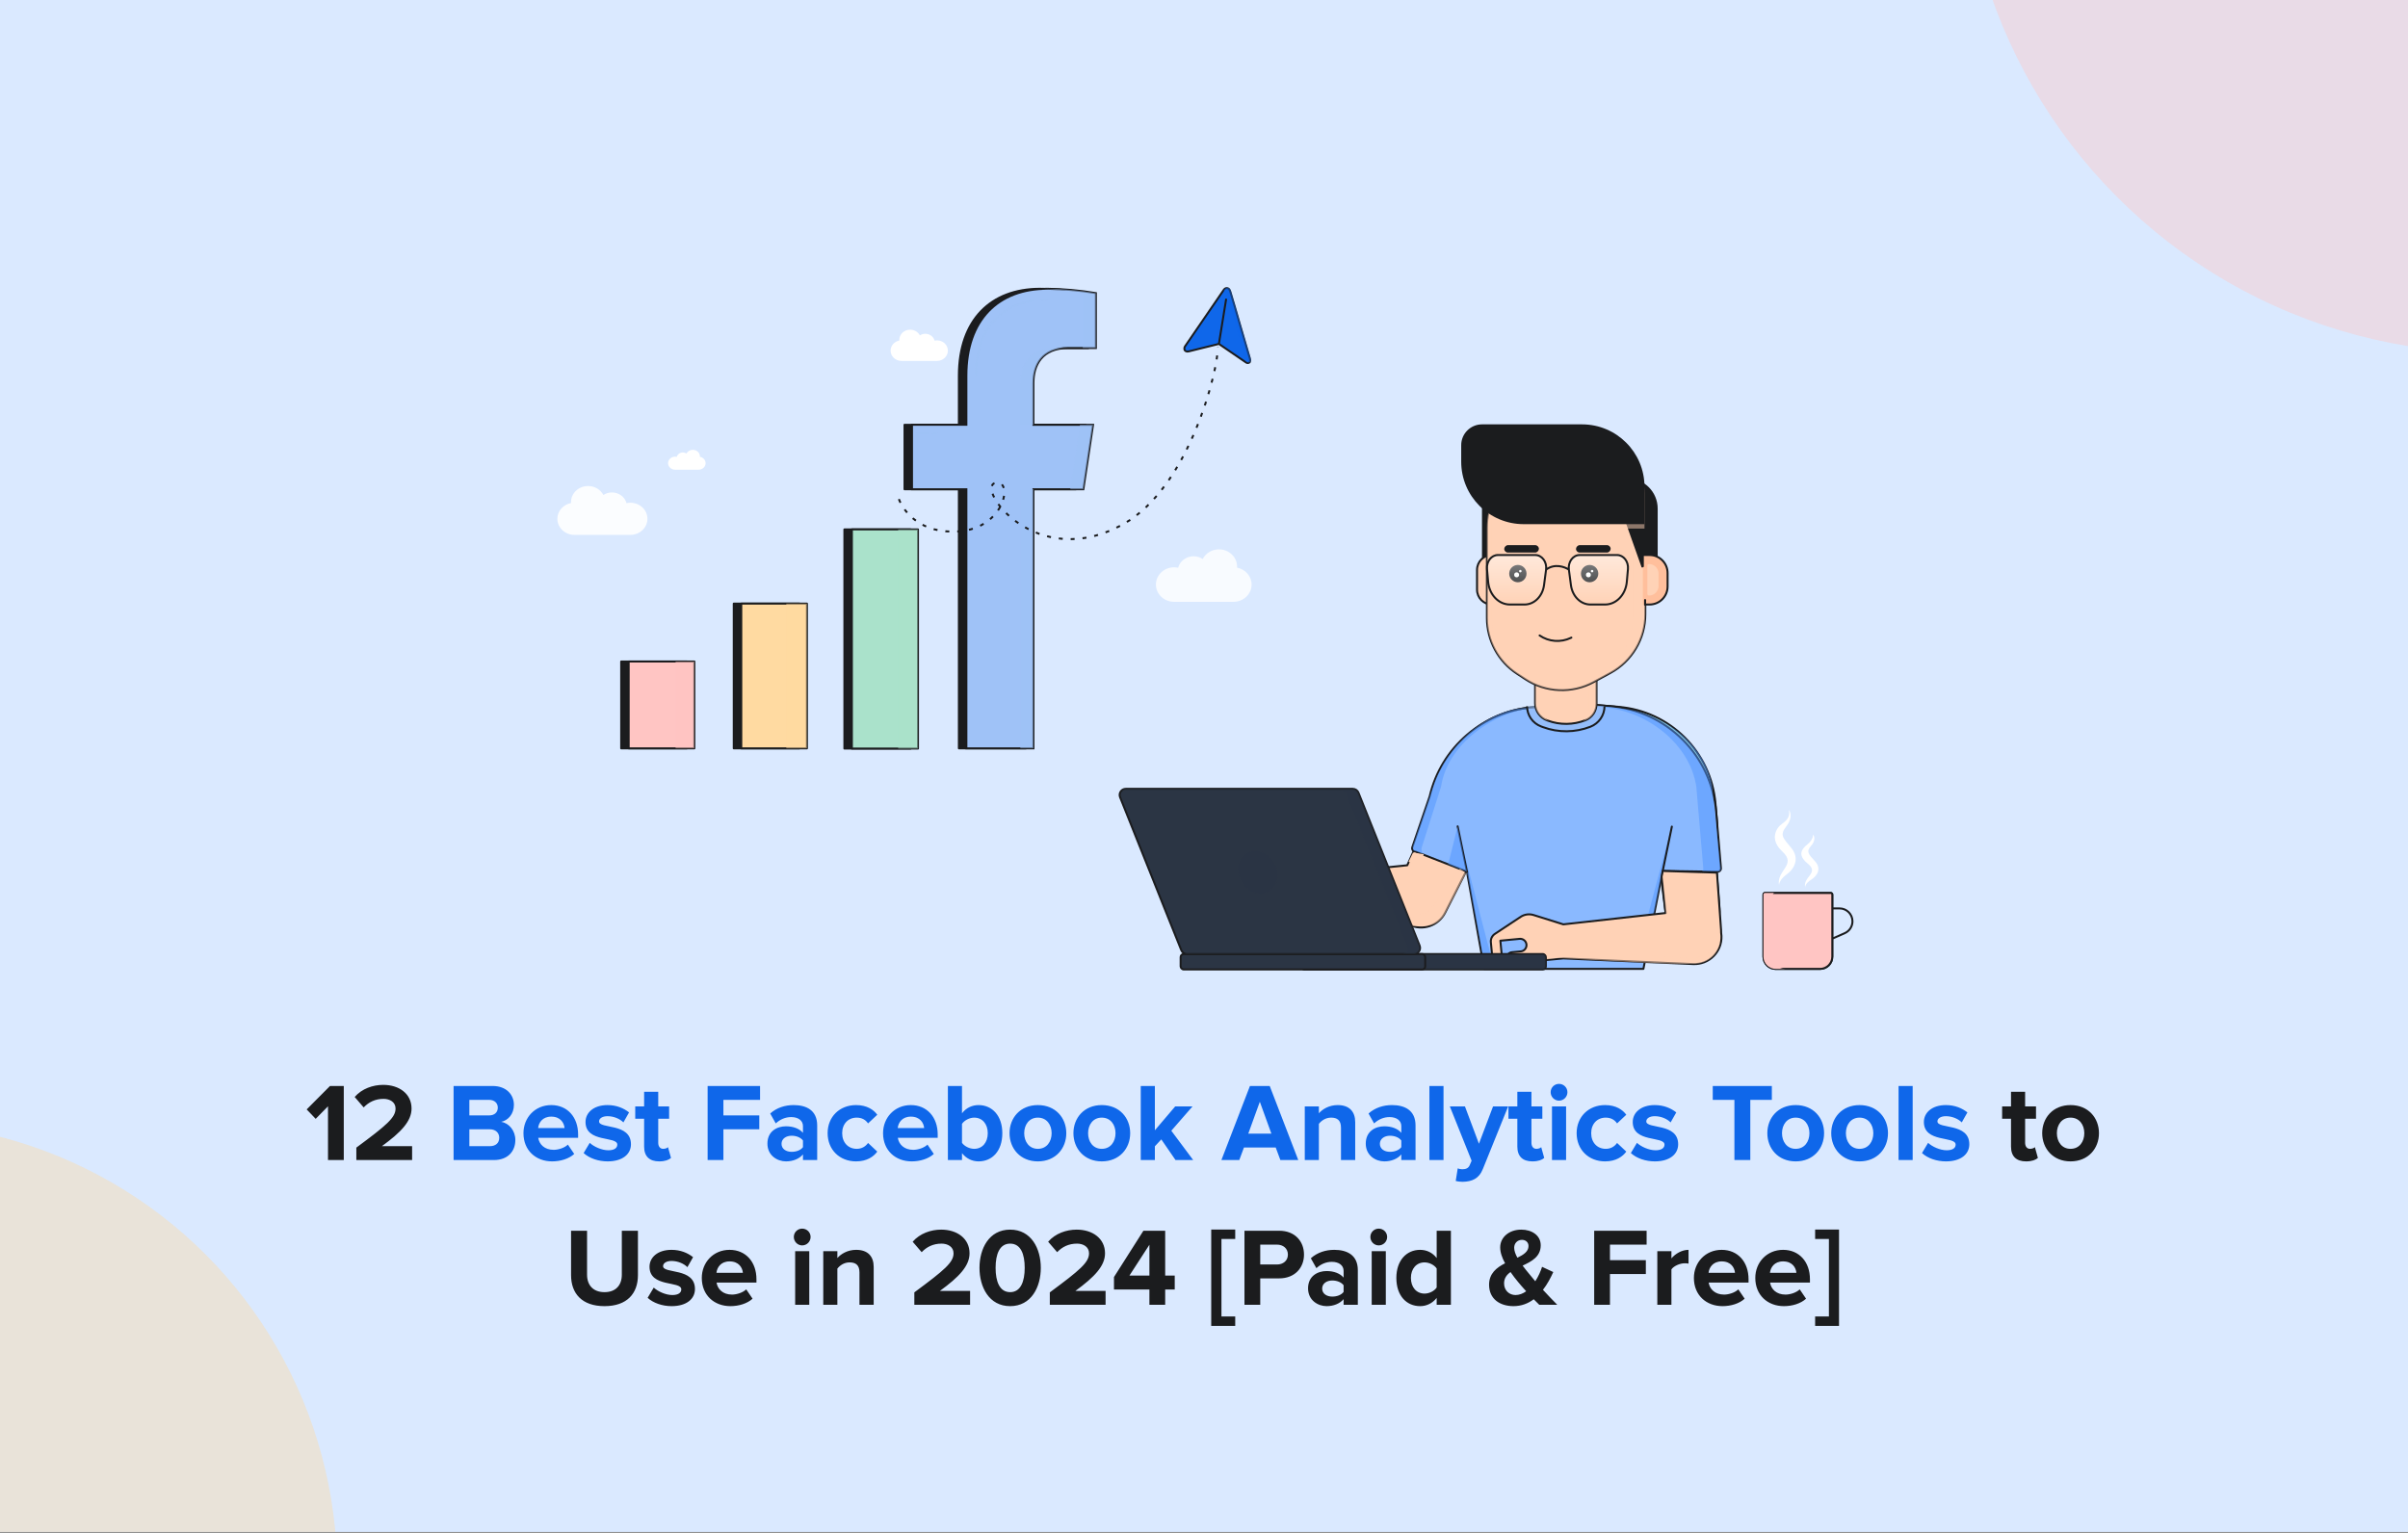 <?xml version="1.0" encoding="UTF-8"?>
<svg xmlns="http://www.w3.org/2000/svg" width="1214" height="773" viewBox="0 0 1214 773" fill="none">
  <rect x="0" y="0" width="1214" height="773" fill="#808080" stroke="none"/>
  <g clip-path="url(#clip0_3612_18458)">
    <rect width="1214" height="772.545" fill="#DAE9FF"></rect>
    <circle opacity="0.4" cx="1257" cy="-90" r="268" fill="#FFC5C3"></circle>
    <circle opacity="0.4" cx="-57" cy="793" r="227" fill="#FFDAA1"></circle>
    <path d="M173.316 585H165.364V557.896L159.148 564.224L154.612 559.464L166.372 547.648H173.316V585ZM207.764 585H179.652V578.728C194.94 567.416 199.42 563.608 199.42 559.016C199.42 555.712 196.452 554.144 193.372 554.144C189.116 554.144 185.868 555.824 183.348 558.456L178.812 553.192C182.452 548.992 187.996 547.088 193.204 547.088C201.212 547.088 207.484 551.568 207.484 559.016C207.484 565.4 202.22 570.944 192.532 578H207.764V585ZM1021.47 585.672C1016.49 585.672 1013.86 583.096 1013.86 578.224V564.168H1009.38V557.952H1013.86V550.56H1020.97V557.952H1026.46V564.168H1020.97V576.32C1020.97 578.056 1021.86 579.344 1023.43 579.344C1024.5 579.344 1025.5 578.952 1025.9 578.504L1027.41 583.936C1026.34 584.888 1024.44 585.672 1021.47 585.672ZM1043.86 585.672C1034.96 585.672 1029.58 579.12 1029.58 571.448C1029.58 563.776 1034.96 557.28 1043.86 557.28C1052.82 557.28 1058.2 563.776 1058.2 571.448C1058.2 579.12 1052.82 585.672 1043.86 585.672ZM1043.86 579.344C1048.34 579.344 1050.81 575.704 1050.81 571.448C1050.81 567.248 1048.34 563.608 1043.86 563.608C1039.44 563.608 1036.98 567.248 1036.98 571.448C1036.98 575.704 1039.44 579.344 1043.86 579.344ZM304.759 658.672C293.391 658.672 287.903 652.288 287.903 643.048V620.648H295.967V642.824C295.967 648.032 298.991 651.616 304.759 651.616C310.527 651.616 313.495 648.032 313.495 642.824V620.648H321.615V643.048C321.615 652.288 316.127 658.672 304.759 658.672ZM338.604 658.672C333.9 658.672 329.364 657.104 326.508 654.472L329.588 649.32C331.604 651.224 335.58 653.072 338.94 653.072C342.02 653.072 343.476 651.896 343.476 650.216C343.476 645.792 327.46 649.432 327.46 638.792C327.46 634.256 331.38 630.28 338.548 630.28C343.084 630.28 346.724 631.848 349.412 633.976L346.556 639.016C344.932 637.336 341.852 635.88 338.548 635.88C335.972 635.88 334.292 637 334.292 638.512C334.292 642.488 350.364 639.128 350.364 650.048C350.364 655.032 346.108 658.672 338.604 658.672ZM368.26 658.672C360.028 658.672 353.812 653.128 353.812 644.448C353.812 636.608 359.636 630.28 367.812 630.28C375.932 630.28 381.364 636.328 381.364 645.12V646.8H361.26C361.764 650.104 364.452 652.848 369.044 652.848C371.34 652.848 374.476 651.896 376.212 650.216L379.404 654.92C376.716 657.384 372.46 658.672 368.26 658.672ZM374.532 641.872C374.308 639.296 372.516 636.104 367.812 636.104C363.388 636.104 361.484 639.184 361.204 641.872H374.532ZM404.411 628.04C402.115 628.04 400.211 626.136 400.211 623.784C400.211 621.432 402.115 619.584 404.411 619.584C406.763 619.584 408.667 621.432 408.667 623.784C408.667 626.136 406.763 628.04 404.411 628.04ZM407.995 658H400.883V630.952H407.995V658ZM440.472 658H433.304V641.648C433.304 637.896 431.344 636.608 428.32 636.608C425.52 636.608 423.392 638.176 422.16 639.744V658H415.048V630.952H422.16V634.424C423.896 632.408 427.256 630.28 431.624 630.28C437.616 630.28 440.472 633.64 440.472 638.904V658ZM489.076 658H460.964V651.728C476.252 640.416 480.732 636.608 480.732 632.016C480.732 628.712 477.764 627.144 474.684 627.144C470.428 627.144 467.18 628.824 464.66 631.456L460.124 626.192C463.764 621.992 469.308 620.088 474.516 620.088C482.524 620.088 488.796 624.568 488.796 632.016C488.796 638.4 483.532 643.944 473.844 651H489.076V658ZM509.27 658.672C498.574 658.672 493.814 648.984 493.814 639.352C493.814 629.72 498.574 620.088 509.27 620.088C519.966 620.088 524.726 629.72 524.726 639.352C524.726 648.984 519.966 658.672 509.27 658.672ZM509.27 651.616C514.59 651.616 516.606 646.24 516.606 639.352C516.606 632.464 514.646 627.144 509.27 627.144C503.95 627.144 501.934 632.464 501.934 639.352C501.934 646.24 503.95 651.616 509.27 651.616ZM557.381 658H529.269V651.728C544.557 640.416 549.037 636.608 549.037 632.016C549.037 628.712 546.069 627.144 542.989 627.144C538.733 627.144 535.485 628.824 532.965 631.456L528.429 626.192C532.069 621.992 537.613 620.088 542.821 620.088C550.829 620.088 557.101 624.568 557.101 632.016C557.101 638.4 551.837 643.944 542.149 651H557.381V658ZM587.431 658H579.479V650.272H561.615V644L576.455 620.648H587.431V643.272H592.247V650.272H587.431V658ZM579.479 643.272V627.704L569.399 643.272H579.479ZM622.74 668.64H610.644V620.032H622.74V624.792H615.796V663.88H622.74V668.64ZM635.355 658H627.403V620.648H644.875C652.995 620.648 657.419 626.136 657.419 632.688C657.419 639.184 652.939 644.672 644.875 644.672H635.355V658ZM643.755 637.672C646.891 637.672 649.299 635.768 649.299 632.688C649.299 629.552 646.891 627.648 643.755 627.648H635.355V637.672H643.755ZM684.549 658H677.381V655.144C675.533 657.384 672.341 658.672 668.813 658.672C664.501 658.672 659.461 655.76 659.461 649.712C659.461 643.328 664.501 640.976 668.813 640.976C672.453 640.976 675.589 642.152 677.381 644.28V640.864C677.381 638.12 675.029 636.328 671.445 636.328C668.589 636.328 665.901 637.448 663.661 639.52L660.861 634.536C664.165 631.568 668.421 630.28 672.677 630.28C678.893 630.28 684.549 632.744 684.549 640.528V658ZM671.669 653.856C673.965 653.856 676.205 653.072 677.381 651.504V648.144C676.205 646.576 673.965 645.736 671.669 645.736C668.869 645.736 666.573 647.248 666.573 649.824C666.573 652.4 668.869 653.856 671.669 653.856ZM695.076 628.04C692.78 628.04 690.876 626.136 690.876 623.784C690.876 621.432 692.78 619.584 695.076 619.584C697.428 619.584 699.332 621.432 699.332 623.784C699.332 626.136 697.428 628.04 695.076 628.04ZM698.66 658H691.548V630.952H698.66V658ZM731.472 658H724.304V654.528C722.176 657.216 719.264 658.672 715.96 658.672C709.184 658.672 703.976 653.52 703.976 644.448C703.976 635.656 709.072 630.28 715.96 630.28C719.152 630.28 722.176 631.624 724.304 634.424V620.648H731.472V658ZM718.2 652.344C720.552 652.344 723.128 651.056 724.304 649.264V639.688C723.128 637.896 720.552 636.608 718.2 636.608C714.112 636.608 711.312 639.8 711.312 644.448C711.312 649.152 714.112 652.344 718.2 652.344ZM785.107 658H776.035C775.251 657.272 774.299 656.32 773.235 655.2C770.435 657.328 767.019 658.672 763.043 658.672C756.211 658.672 750.723 655.088 750.723 647.864C750.723 642.208 754.475 639.24 758.787 637.056C757.275 634.312 756.323 631.568 756.323 629.048C756.323 624.008 760.747 620.088 766.963 620.088C772.227 620.088 776.763 622.944 776.763 627.984C776.763 633.696 772.227 636.104 767.635 638.232C768.755 639.744 769.875 641.144 770.827 642.264C771.891 643.608 772.955 644.896 774.019 646.128C775.587 643.664 776.763 641.032 777.435 638.848L783.091 641.48C781.747 644.448 780.067 647.64 777.883 650.44C780.123 652.904 782.531 655.368 785.107 658ZM764.051 653.072C765.955 653.072 767.803 652.344 769.427 651.168C767.747 649.32 766.179 647.528 765.283 646.408C764.051 644.896 762.707 643.216 761.531 641.48C759.571 642.88 758.283 644.616 758.283 647.192C758.283 650.832 760.971 653.072 764.051 653.072ZM763.379 629.216C763.379 630.728 763.995 632.464 765.003 634.256C768.139 632.744 770.603 631.12 770.603 628.376C770.603 626.416 769.147 625.24 767.299 625.24C765.115 625.24 763.379 626.864 763.379 629.216ZM811.668 658H803.716V620.648H830.148V627.648H811.668V635.488H829.756V642.488H811.668V658ZM842.652 658H835.54V630.952H842.652V634.592C844.612 632.24 847.916 630.28 851.276 630.28V637.224C850.772 637.112 850.156 637.056 849.316 637.056C846.964 637.056 843.828 638.4 842.652 640.136V658ZM868.431 658.672C860.199 658.672 853.983 653.128 853.983 644.448C853.983 636.608 859.807 630.28 867.983 630.28C876.103 630.28 881.535 636.328 881.535 645.12V646.8H861.431C861.935 650.104 864.623 652.848 869.215 652.848C871.511 652.848 874.647 651.896 876.383 650.216L879.575 654.92C876.887 657.384 872.631 658.672 868.431 658.672ZM874.703 641.872C874.479 639.296 872.687 636.104 867.983 636.104C863.559 636.104 861.655 639.184 861.375 641.872H874.703ZM899.385 658.672C891.153 658.672 884.937 653.128 884.937 644.448C884.937 636.608 890.761 630.28 898.937 630.28C907.057 630.28 912.489 636.328 912.489 645.12V646.8H892.385C892.889 650.104 895.577 652.848 900.169 652.848C902.465 652.848 905.601 651.896 907.337 650.216L910.529 654.92C907.841 657.384 903.585 658.672 899.385 658.672ZM905.657 641.872C905.433 639.296 903.641 636.104 898.937 636.104C894.513 636.104 892.609 639.184 892.329 641.872H905.657ZM927.146 668.64H915.106V663.88H922.05V624.792H915.106V620.032H927.146V668.64Z" fill="#1B1C1E"></path>
    <path d="M248.948 585H228.676V547.648H248.332C255.444 547.648 259.084 552.184 259.084 557.168C259.084 561.816 256.172 565.008 252.644 565.736C256.676 566.352 259.812 570.216 259.812 574.864C259.812 580.52 256.116 585 248.948 585ZM246.596 562.488C249.284 562.488 250.964 560.976 250.964 558.568C250.964 556.272 249.284 554.648 246.596 554.648H236.628V562.488H246.596ZM246.932 578C249.9 578 251.692 576.432 251.692 573.744C251.692 571.392 250.012 569.488 246.932 569.488H236.628V578H246.932ZM278.353 585.672C270.121 585.672 263.905 580.128 263.905 571.448C263.905 563.608 269.729 557.28 277.905 557.28C286.025 557.28 291.457 563.328 291.457 572.12V573.8H271.353C271.857 577.104 274.545 579.848 279.137 579.848C281.433 579.848 284.569 578.896 286.305 577.216L289.497 581.92C286.809 584.384 282.553 585.672 278.353 585.672ZM284.625 568.872C284.401 566.296 282.609 563.104 277.905 563.104C273.481 563.104 271.577 566.184 271.297 568.872H284.625ZM306.338 585.672C301.634 585.672 297.098 584.104 294.242 581.472L297.322 576.32C299.338 578.224 303.314 580.072 306.674 580.072C309.754 580.072 311.21 578.896 311.21 577.216C311.21 572.792 295.194 576.432 295.194 565.792C295.194 561.256 299.114 557.28 306.282 557.28C310.818 557.28 314.458 558.848 317.146 560.976L314.29 566.016C312.666 564.336 309.586 562.88 306.282 562.88C303.706 562.88 302.026 564 302.026 565.512C302.026 569.488 318.098 566.128 318.098 577.048C318.098 582.032 313.842 585.672 306.338 585.672ZM332.354 585.672C327.37 585.672 324.738 583.096 324.738 578.224V564.168H320.258V557.952H324.738V550.56H331.85V557.952H337.338V564.168H331.85V576.32C331.85 578.056 332.746 579.344 334.314 579.344C335.378 579.344 336.386 578.952 336.778 578.504L338.29 583.936C337.226 584.888 335.322 585.672 332.354 585.672ZM364.707 585H356.755V547.648H383.187V554.648H364.707V562.488H382.795V569.488H364.707V585ZM411.987 585H404.819V582.144C402.971 584.384 399.779 585.672 396.251 585.672C391.939 585.672 386.899 582.76 386.899 576.712C386.899 570.328 391.939 567.976 396.251 567.976C399.891 567.976 403.027 569.152 404.819 571.28V567.864C404.819 565.12 402.467 563.328 398.883 563.328C396.027 563.328 393.339 564.448 391.099 566.52L388.299 561.536C391.603 558.568 395.859 557.28 400.115 557.28C406.331 557.28 411.987 559.744 411.987 567.528V585ZM399.107 580.856C401.403 580.856 403.643 580.072 404.819 578.504V575.144C403.643 573.576 401.403 572.736 399.107 572.736C396.307 572.736 394.011 574.248 394.011 576.824C394.011 579.4 396.307 580.856 399.107 580.856ZM431.585 585.672C423.297 585.672 417.249 579.792 417.249 571.448C417.249 563.16 423.297 557.28 431.585 557.28C437.129 557.28 440.489 559.688 442.281 562.152L437.633 566.52C436.345 564.616 434.385 563.608 431.921 563.608C427.609 563.608 424.585 566.744 424.585 571.448C424.585 576.152 427.609 579.344 431.921 579.344C434.385 579.344 436.345 578.224 437.633 576.376L442.281 580.744C440.489 583.208 437.129 585.672 431.585 585.672ZM459.642 585.672C451.41 585.672 445.194 580.128 445.194 571.448C445.194 563.608 451.018 557.28 459.194 557.28C467.314 557.28 472.746 563.328 472.746 572.12V573.8H452.642C453.146 577.104 455.834 579.848 460.426 579.848C462.722 579.848 465.858 578.896 467.594 577.216L470.786 581.92C468.098 584.384 463.842 585.672 459.642 585.672ZM465.914 568.872C465.69 566.296 463.898 563.104 459.194 563.104C454.77 563.104 452.866 566.184 452.586 568.872H465.914ZM484.995 576.32C486.227 578.056 488.803 579.344 491.155 579.344C495.243 579.344 497.987 576.152 497.987 571.448C497.987 566.8 495.243 563.608 491.155 563.608C488.803 563.608 486.227 564.952 484.995 566.744V576.32ZM484.995 585H477.883V547.648H484.995V561.424C487.123 558.624 490.147 557.28 493.339 557.28C500.227 557.28 505.323 562.656 505.323 571.448C505.323 580.52 500.171 585.672 493.339 585.672C490.091 585.672 487.123 584.216 484.995 581.528V585ZM523.24 585.672C514.336 585.672 508.96 579.12 508.96 571.448C508.96 563.776 514.336 557.28 523.24 557.28C532.2 557.28 537.576 563.776 537.576 571.448C537.576 579.12 532.2 585.672 523.24 585.672ZM523.24 579.344C527.72 579.344 530.184 575.704 530.184 571.448C530.184 567.248 527.72 563.608 523.24 563.608C518.816 563.608 516.352 567.248 516.352 571.448C516.352 575.704 518.816 579.344 523.24 579.344ZM555.451 585.672C546.547 585.672 541.171 579.12 541.171 571.448C541.171 563.776 546.547 557.28 555.451 557.28C564.411 557.28 569.787 563.776 569.787 571.448C569.787 579.12 564.411 585.672 555.451 585.672ZM555.451 579.344C559.931 579.344 562.395 575.704 562.395 571.448C562.395 567.248 559.931 563.608 555.451 563.608C551.027 563.608 548.563 567.248 548.563 571.448C548.563 575.704 551.027 579.344 555.451 579.344ZM601.55 585H592.646L585.478 574.584L582.23 578.056V585H575.118V547.648H582.23V569.992L592.478 557.952H601.214L590.518 570.216L601.55 585ZM654.524 585H645.508L643.156 578.672H627.14L624.788 585H615.772L630.164 547.648H640.132L654.524 585ZM640.972 571.672L635.148 555.6L629.324 571.672H640.972ZM683.229 585H676.061V568.648C676.061 564.896 674.101 563.608 671.077 563.608C668.277 563.608 666.149 565.176 664.917 566.744V585H657.805V557.952H664.917V561.424C666.653 559.408 670.013 557.28 674.381 557.28C680.373 557.28 683.229 560.64 683.229 565.904V585ZM713.643 585H706.475V582.144C704.627 584.384 701.435 585.672 697.907 585.672C693.595 585.672 688.555 582.76 688.555 576.712C688.555 570.328 693.595 567.976 697.907 567.976C701.547 567.976 704.683 569.152 706.475 571.28V567.864C706.475 565.12 704.123 563.328 700.539 563.328C697.683 563.328 694.995 564.448 692.755 566.52L689.955 561.536C693.259 558.568 697.515 557.28 701.771 557.28C707.987 557.28 713.643 559.744 713.643 567.528V585ZM700.763 580.856C703.059 580.856 705.299 580.072 706.475 578.504V575.144C705.299 573.576 703.059 572.736 700.763 572.736C697.963 572.736 695.667 574.248 695.667 576.824C695.667 579.4 697.963 580.856 700.763 580.856ZM727.753 585H720.641V547.648H727.753V585ZM733.909 595.528L734.917 589.2C735.533 589.48 736.485 589.648 737.157 589.648C739.005 589.648 740.237 589.144 740.909 587.688L741.917 585.336L730.941 557.952H738.557L745.613 576.768L752.725 557.952H760.341L747.629 589.424C745.613 594.52 742.029 595.864 737.381 595.976C736.597 595.976 734.749 595.808 733.909 595.528ZM772.588 585.672C767.604 585.672 764.972 583.096 764.972 578.224V564.168H760.492V557.952H764.972V550.56H772.084V557.952H777.572V564.168H772.084V576.32C772.084 578.056 772.98 579.344 774.548 579.344C775.612 579.344 776.62 578.952 777.012 578.504L778.524 583.936C777.46 584.888 775.556 585.672 772.588 585.672ZM785.966 555.04C783.67 555.04 781.766 553.136 781.766 550.784C781.766 548.432 783.67 546.584 785.966 546.584C788.318 546.584 790.222 548.432 790.222 550.784C790.222 553.136 788.318 555.04 785.966 555.04ZM789.55 585H782.438V557.952H789.55V585ZM809.202 585.672C800.914 585.672 794.866 579.792 794.866 571.448C794.866 563.16 800.914 557.28 809.202 557.28C814.746 557.28 818.106 559.688 819.898 562.152L815.25 566.52C813.962 564.616 812.002 563.608 809.538 563.608C805.226 563.608 802.202 566.744 802.202 571.448C802.202 576.152 805.226 579.344 809.538 579.344C812.002 579.344 813.962 578.224 815.25 576.376L819.898 580.744C818.106 583.208 814.746 585.672 809.202 585.672ZM834.292 585.672C829.588 585.672 825.052 584.104 822.196 581.472L825.276 576.32C827.292 578.224 831.268 580.072 834.628 580.072C837.708 580.072 839.164 578.896 839.164 577.216C839.164 572.792 823.148 576.432 823.148 565.792C823.148 561.256 827.068 557.28 834.236 557.28C838.772 557.28 842.412 558.848 845.1 560.976L842.244 566.016C840.62 564.336 837.54 562.88 834.236 562.88C831.66 562.88 829.98 564 829.98 565.512C829.98 569.488 846.052 566.128 846.052 577.048C846.052 582.032 841.796 585.672 834.292 585.672ZM882.418 585H874.41V554.648H863.49V547.648H893.282V554.648H882.418V585ZM905.287 585.672C896.383 585.672 891.007 579.12 891.007 571.448C891.007 563.776 896.383 557.28 905.287 557.28C914.247 557.28 919.623 563.776 919.623 571.448C919.623 579.12 914.247 585.672 905.287 585.672ZM905.287 579.344C909.767 579.344 912.231 575.704 912.231 571.448C912.231 567.248 909.767 563.608 905.287 563.608C900.863 563.608 898.399 567.248 898.399 571.448C898.399 575.704 900.863 579.344 905.287 579.344ZM937.498 585.672C928.594 585.672 923.218 579.12 923.218 571.448C923.218 563.776 928.594 557.28 937.498 557.28C946.458 557.28 951.834 563.776 951.834 571.448C951.834 579.12 946.458 585.672 937.498 585.672ZM937.498 579.344C941.978 579.344 944.442 575.704 944.442 571.448C944.442 567.248 941.978 563.608 937.498 563.608C933.074 563.608 930.61 567.248 930.61 571.448C930.61 575.704 933.074 579.344 937.498 579.344ZM964.277 585H957.165V547.648H964.277V585ZM981.073 585.672C976.369 585.672 971.833 584.104 968.977 581.472L972.057 576.32C974.073 578.224 978.049 580.072 981.409 580.072C984.489 580.072 985.945 578.896 985.945 577.216C985.945 572.792 969.929 576.432 969.929 565.792C969.929 561.256 973.849 557.28 981.017 557.28C985.553 557.28 989.193 558.848 991.881 560.976L989.025 566.016C987.401 564.336 984.321 562.88 981.017 562.88C978.441 562.88 976.761 564 976.761 565.512C976.761 569.488 992.833 566.128 992.833 577.048C992.833 582.032 988.577 585.672 981.073 585.672Z" fill="#0F67EA"></path>
    <path d="M547.284 214.223L542.405 246.736L517.238 246.728V377.387H483.423V246.728H456.008V214.215H483.423V189.419C483.423 161.224 499.581 145.625 524.317 145.625C532.48 145.725 540.643 146.462 548.711 147.809V175.501H534.848C521.431 175.501 517.23 184.196 517.23 193.084V214.223H547.284Z" fill="#1B1C1E"></path>
    <path d="M346.28 333.589H313.172V377.387H346.28V333.589Z" fill="#1B1C1E"></path>
    <path d="M369.922 304.391H403.03V377.387H369.922V304.391Z" fill="#1B1C1E"></path>
    <path d="M459.021 266.98H425.695V377.5H459.021V266.98Z" fill="#1B1C1E"></path>
    <path d="M547.284 214.223L542.405 246.736L517.238 246.728V377.387H483.423V246.728H456.008V214.215H483.423V189.419C483.423 161.224 499.581 145.625 524.317 145.625C532.48 145.725 540.643 146.462 548.711 147.809V175.501H534.848C521.431 175.501 517.23 184.196 517.23 193.084V214.223H547.284Z" stroke="#1B1C1E" stroke-linejoin="round"></path>
    <path d="M346.28 333.589H313.172V377.387H346.28V333.589Z" stroke="#1B1C1E" stroke-linejoin="round"></path>
    <path d="M369.922 304.391H403.03V377.387H369.922V304.391Z" stroke="#1B1C1E" stroke-linejoin="round"></path>
    <path d="M459.021 266.98H425.695V377.5H459.021V266.98Z" stroke="#1B1C1E" stroke-linejoin="round"></path>
    <path d="M546.186 246.736L551.065 214.223H521.012V193.084C521.012 184.196 525.213 175.501 538.629 175.501H552.492V147.809C544.424 146.462 536.261 145.725 528.098 145.625C503.362 145.625 487.204 161.224 487.204 189.419V214.215H459.789V246.728H487.204V377.387H521.02V246.728L546.186 246.736Z" fill="#9FC2F7" stroke="#1B1C1E"></path>
    <g style="mix-blend-mode:overlay">
      <path d="M472.084 218.621H470.365M462.625 235.045V218.621H467.785" stroke="#9FC2F7" stroke-opacity="0.5" stroke-linecap="round" stroke-linejoin="round"></path>
    </g>
    <g style="mix-blend-mode:overlay">
      <path d="M527.899 151.1C526.938 151.1 525.992 151.126 525.061 151.179M491.953 189.422C491.953 167.547 503.118 154.337 520.805 151.622" stroke="#9FC2F7" stroke-opacity="0.5" stroke-linecap="round"></path>
    </g>
    <g style="mix-blend-mode:multiply">
      <path d="M521.019 246.73V377.387H514.398V246.728L521.019 246.73Z" fill="#9FC2F7" fill-opacity="0.5"></path>
      <path d="M539.562 246.734L546.184 246.736L551.062 214.223H544.44L539.562 246.734Z" fill="#9FC2F7" fill-opacity="0.5"></path>
      <path d="M521.012 214.223V193.084C521.012 184.197 525.213 175.501 538.63 175.501H532.008C518.592 175.501 514.391 184.197 514.391 193.084V214.223H521.012Z" fill="#9FC2F7" fill-opacity="0.5"></path>
      <path d="M545.874 175.501H552.495V147.809C544.428 146.462 536.265 145.725 528.102 145.625C527.058 145.625 526.029 145.653 525.016 145.708C531.998 145.951 538.971 146.656 545.874 147.809V175.501Z" fill="#9FC2F7" fill-opacity="0.5"></path>
    </g>
    <path d="M350.061 333.589H316.953V377.386H350.061V333.589Z" fill="#FFC5C3" stroke="#1B1C1E" stroke-linejoin="round"></path>
    <g style="mix-blend-mode:overlay">
      <path d="M331.139 337.239H329.419M321.68 360.962V337.239H326.839" stroke="#FFC5C3" stroke-linecap="round" stroke-linejoin="round"></path>
    </g>
    <g style="mix-blend-mode:multiply">
      <path d="M350.061 333.589H340.602V377.386H350.061V333.589Z" fill="#FFC5C3" fill-opacity="0.5"></path>
    </g>
    <path d="M406.819 304.391H373.711V377.387H406.819V304.391Z" fill="#FFDAA1" stroke="#1B1C1E" stroke-linejoin="round"></path>
    <g style="mix-blend-mode:overlay">
      <path d="M387.897 308.041H386.177M378.438 329.027V308.041H383.597" stroke="#FFDAA1" stroke-linecap="round" stroke-linejoin="round"></path>
    </g>
    <g style="mix-blend-mode:multiply">
      <path d="M406.819 304.391H396.414V377.387H406.819V304.391Z" fill="#FFDAA1" fill-opacity="0.5"></path>
    </g>
    <path d="M462.803 266.98H429.477V377.5H462.803V266.98Z" fill="#AAE2CB" stroke="#1B1C1E" stroke-linejoin="round"></path>
    <g style="mix-blend-mode:multiply">
      <path d="M462.81 266.98H452.812V377.5H462.81V266.98Z" fill="#AAE2CB" fill-opacity="0.5"></path>
    </g>
    <g style="mix-blend-mode:overlay">
      <path d="M442.764 270.63H441.044M433.305 293.441V270.63H438.464" stroke="#AAE2CB" stroke-linecap="round" stroke-linejoin="round"></path>
    </g>
    <path d="M289.6 269.731C284.85 269.731 281 266.102 281 261.627C281 257.701 283.962 254.428 287.895 253.682C287.885 253.522 287.88 253.361 287.88 253.199C287.88 248.723 291.73 245.095 296.479 245.095C299.863 245.095 302.79 246.936 304.194 249.615C305.42 248.809 306.911 248.336 308.518 248.336C312.062 248.336 315.037 250.632 315.86 253.731C316.485 253.595 317.137 253.523 317.806 253.523C322.555 253.523 326.405 257.151 326.405 261.627C326.405 266.102 322.555 269.731 317.806 269.731H289.6Z" fill="white" fill-opacity="0.9"></path>
    <path d="M621.864 303.492C626.91 303.492 631.001 299.595 631.001 294.787C631.001 290.571 627.854 287.055 623.675 286.255C623.686 286.083 623.691 285.909 623.691 285.735C623.691 280.928 619.601 277.031 614.554 277.031C610.959 277.031 607.849 279.009 606.357 281.885C605.055 281.02 603.471 280.512 601.763 280.512C597.997 280.512 594.836 282.978 593.962 286.307C593.298 286.161 592.606 286.083 591.895 286.083C586.848 286.083 582.758 289.98 582.758 294.787C582.758 299.595 586.848 303.492 591.895 303.492H621.864Z" fill="white" fill-opacity="0.8"></path>
    <path d="M352.148 236.883C354.127 236.883 355.731 235.404 355.731 233.581C355.731 231.982 354.497 230.648 352.859 230.344C352.863 230.279 352.865 230.213 352.865 230.147C352.865 228.324 351.261 226.846 349.282 226.846C347.872 226.846 346.652 227.596 346.067 228.687C345.556 228.359 344.935 228.166 344.265 228.166C342.789 228.166 341.549 229.102 341.206 230.364C340.946 230.309 340.674 230.279 340.396 230.279C338.417 230.279 336.812 231.758 336.812 233.581C336.812 235.404 338.417 236.883 340.396 236.883H352.148Z" fill="white"></path>
    <path d="M454.469 182C451.448 182 449 179.68 449 176.819C449 174.31 450.884 172.217 453.385 171.74C453.378 171.638 453.375 171.535 453.375 171.431C453.375 168.57 455.823 166.25 458.844 166.25C460.996 166.25 462.857 167.427 463.75 169.14C464.529 168.624 465.477 168.322 466.5 168.322C468.754 168.322 470.646 169.79 471.169 171.771C471.566 171.684 471.981 171.638 472.406 171.638C475.427 171.638 477.875 173.958 477.875 176.819C477.875 179.68 475.427 182 472.406 182H454.469Z" fill="white"></path>
    <path d="M453.164 251.697C455.671 258.21 464.298 269.279 483.244 267.979C506.96 266.351 511.009 241.385 501.754 243.556C491.762 245.9 522.295 289.088 566.54 264.18C599.512 245.619 614.166 186.57 613.973 175.173" stroke="#1B1C1E" stroke-dasharray="2 4"></path>
    <path d="M614.51 173.433L599.15 177.234C598.278 177.457 597.266 177.052 597.126 176.142C597.037 175.567 597.136 175.103 597.369 174.76C603.903 165.213 610.448 155.672 616.918 146.246C617.282 145.717 617.816 145.271 618.461 145.293C619.894 145.34 620.135 146.719 620.485 147.825C621.973 152.698 623.354 157.614 624.78 162.511C626.486 168.377 628.194 174.254 629.923 180.096C630.186 180.995 630.467 181.835 630.016 182.695C629.749 182.935 629.402 183.066 629.04 183.064C628.678 183.062 628.325 182.928 628.047 182.686C623.79 179.753 618.813 176.369 614.51 173.433Z" fill="#0F67EA"></path>
    <path d="M618.127 151.047L614.51 173.433M614.51 173.433L599.15 177.234C598.278 177.457 597.266 177.052 597.126 176.142C597.037 175.567 597.136 175.103 597.369 174.76C603.903 165.213 610.448 155.672 616.918 146.246C617.282 145.717 617.816 145.271 618.461 145.293C619.894 145.34 620.135 146.719 620.485 147.825C621.973 152.698 623.354 157.614 624.78 162.511C626.486 168.377 628.194 174.254 629.923 180.096C630.186 180.995 630.467 181.835 630.016 182.695C629.749 182.935 629.402 183.066 629.04 183.064C628.678 183.062 628.325 182.928 628.047 182.686C623.79 179.753 618.813 176.369 614.51 173.433Z" stroke="#1B1C1E" stroke-linecap="round" stroke-linejoin="round"></path>
    <g style="mix-blend-mode:screen">
      <path d="M609.279 161.77L608.863 162.359M607.823 163.832L600.75 173.846" stroke="#0F67EA" stroke-opacity="0.8" stroke-linecap="round" stroke-linejoin="round"></path>
    </g>
    <g style="mix-blend-mode:multiply">
      <path d="M616.812 146.708C617.901 146.87 618.208 147.898 618.494 148.857C618.531 148.98 618.567 149.101 618.605 149.22C619.648 152.637 620.638 156.075 621.629 159.512C622.051 160.978 622.474 162.443 622.9 163.906L623.137 164.723C624.764 170.317 626.394 175.92 628.042 181.491C628.054 181.531 628.066 181.571 628.078 181.611C628.161 181.895 628.243 182.172 628.3 182.447C628.327 182.466 628.355 182.485 628.383 182.504C628.661 182.747 629.014 182.881 629.376 182.883C629.738 182.885 630.085 182.754 630.352 182.514C630.783 181.692 630.546 180.889 630.294 180.035C630.282 179.995 630.271 179.955 630.259 179.915C628.61 174.344 626.98 168.741 625.353 163.147L625.116 162.33C624.689 160.866 624.267 159.401 623.845 157.936C622.855 154.498 621.865 151.061 620.822 147.644C620.785 147.525 620.747 147.403 620.71 147.28C620.405 146.257 620.076 145.154 618.797 145.112C618.152 145.09 617.618 145.536 617.254 146.065C617.107 146.279 616.961 146.494 616.812 146.708Z" fill="#0F67EA" fill-opacity="0.5"></path>
    </g>
    <path d="M766.43 321.839C767.18 321.651 768.694 320.926 770.321 319.361" stroke="#1B1C1E" stroke-linecap="round"></path>
    <path d="M864.867 405.225C862.663 379.216 842.001 358.601 815.987 356.456L795.746 354.786L771.824 356.759C747.477 358.767 727.588 377.023 723.505 401.109L721.512 412.87C719.142 426.855 729.919 439.612 744.104 439.612H842.844C856.262 439.612 866.809 428.134 865.675 414.764L864.867 405.225Z" fill="#C3FFB9" stroke="#1B1C1E"></path>
    <path d="M862.733 403.804C862.112 395.613 854.986 389.467 846.793 390.056V390.056C838.276 390.668 832.01 398.292 833.061 406.766L839.786 461.02C840.693 468.34 847.266 473.606 854.607 472.894V472.894C861.979 472.18 867.427 465.702 866.867 458.316L862.733 403.804Z" fill="#FFD2B6"></path>
    <path d="M866.867 458.316L866.369 458.354L866.867 458.316ZM839.786 461.02L840.282 460.959L839.786 461.02ZM833.061 406.766L832.565 406.828L833.061 406.766ZM862.733 403.804L863.232 403.766L862.733 403.804ZM833.557 406.705L840.282 460.959L839.29 461.082L832.565 406.828L833.557 406.705ZM866.369 458.354L862.235 403.842L863.232 403.766L867.366 458.279L866.369 458.354ZM854.559 472.397C861.66 471.708 866.908 465.469 866.369 458.354L867.366 458.279C867.946 465.935 862.298 472.651 854.655 473.392L854.559 472.397ZM840.282 460.959C841.156 468.01 847.487 473.082 854.559 472.397L854.655 473.392C847.044 474.129 840.23 468.671 839.29 461.082L840.282 460.959ZM846.829 390.554C838.597 391.146 832.542 398.515 833.557 406.705L832.565 406.828C831.479 398.069 837.954 390.189 846.757 389.557L846.829 390.554ZM846.757 389.557C855.225 388.948 862.59 395.301 863.232 403.766L862.235 403.842C861.635 395.926 854.747 389.985 846.829 390.554L846.757 389.557Z" fill="#1B1C1E"></path>
    <path fill-rule="evenodd" clip-rule="evenodd" d="M746.044 391.149C738.538 387.816 729.748 391.179 726.384 398.673L709.476 436.343L644.499 442.955C638.459 443.57 635.014 450.158 637.954 455.469C639.363 458.015 641.982 459.658 644.888 459.819L706.287 463.22C707.458 464.525 708.902 465.624 710.584 466.421C717.248 469.582 725.218 466.859 728.555 460.281L753.291 411.528C757.155 403.913 753.849 394.615 746.044 391.149Z" fill="#FFD2B6"></path>
    <path d="M726.384 398.673L725.928 398.468L725.928 398.468L726.384 398.673ZM746.044 391.149L746.247 390.692L746.044 391.149ZM709.476 436.343L709.932 436.547C709.859 436.71 709.705 436.822 709.527 436.84L709.476 436.343ZM644.499 442.955L644.448 442.458L644.448 442.458L644.499 442.955ZM637.954 455.469L638.391 455.227L638.391 455.227L637.954 455.469ZM644.888 459.819L644.86 460.318L644.86 460.318L644.888 459.819ZM706.287 463.22L706.315 462.721C706.447 462.728 706.571 462.788 706.659 462.886L706.287 463.22ZM710.584 466.421L710.798 465.97L710.798 465.97L710.584 466.421ZM728.555 460.281L729.001 460.507L729.001 460.507L728.555 460.281ZM753.291 411.528L753.737 411.755L753.737 411.755L753.291 411.528ZM725.928 398.468C729.405 390.723 738.489 387.247 746.247 390.692L745.842 391.606C738.586 388.384 730.091 391.635 726.841 398.877L725.928 398.468ZM709.02 436.138L725.928 398.468L726.841 398.877L709.932 436.547L709.02 436.138ZM644.448 442.458L709.426 435.845L709.527 436.84L644.55 443.453L644.448 442.458ZM637.516 455.711C634.402 450.086 638.052 443.109 644.448 442.458L644.55 443.453C638.867 444.031 635.625 450.229 638.391 455.227L637.516 455.711ZM644.86 460.318C641.783 460.148 639.009 458.408 637.516 455.711L638.391 455.227C639.717 457.623 642.181 459.168 644.915 459.32L644.86 460.318ZM706.259 463.72L644.86 460.318L644.915 459.32L706.315 462.721L706.259 463.72ZM710.369 466.873C708.627 466.047 707.13 464.908 705.915 463.554L706.659 462.886C707.787 464.143 709.177 465.201 710.798 465.97L710.369 466.873ZM729.001 460.507C725.541 467.327 717.279 470.15 710.369 466.873L710.798 465.97C717.218 469.014 724.894 466.391 728.109 460.055L729.001 460.507ZM753.737 411.755L729.001 460.507L728.109 460.055L752.845 411.302L753.737 411.755ZM746.247 390.692C754.313 394.275 757.73 403.884 753.737 411.755L752.845 411.302C756.58 403.942 753.384 394.956 745.842 391.606L746.247 390.692Z" fill="#1B1C1E"></path>
    <path d="M811.822 356.113C840.234 358.456 862.801 380.972 865.208 409.379L867.617 437.803C867.699 438.777 866.932 439.612 865.954 439.612L838.247 439.216L828.532 488.585H748.265L740.056 442.339C739.884 441.425 739.763 440.515 739.693 439.612L713.591 429.446C712.516 429.446 711.722 428.445 711.966 427.398L720.768 401.607C726.528 376.914 747.566 358.759 772.836 356.675L795.735 354.786L811.822 356.113Z" fill="#8AB9FF" stroke="#1B1C1E" stroke-linejoin="round"></path>
    <g style="mix-blend-mode:multiply" opacity="0.5">
      <path d="M816.606 357.164C838.067 358.934 859.524 375.025 863.123 396.255L867.512 438.041C867.651 438.863 867.018 439.612 866.184 439.612H857.404C858.228 439.612 858.858 438.88 858.736 438.065L855.197 396.668C851.97 375.233 830.611 358.764 809.027 356.759L795.744 354.786L816.606 357.164Z" fill="#4F95FF"></path>
      <path d="M795.744 354.786L774.494 356.759C752.91 358.764 729.75 375.233 726.523 396.668L716.615 427.82C716.493 428.635 717.058 430.775 717.882 430.775L713.239 429.086C712.405 429.086 712.096 427.493 712.235 426.671L722.637 396.255C729.599 375.46 748.653 359.422 766.915 357.164L795.744 354.786Z" fill="#4F95FF"></path>
      <path d="M739.549 439.612L734.876 417.396L753.167 487.978L753.548 487.978H748.653L739.549 439.612Z" fill="#4F95FF"></path>
      <path d="M824.631 484.814L842.592 417.396L838.157 439.612L829.116 484.814L824.631 484.814Z" fill="#4F95FF"></path>
    </g>
    <g style="mix-blend-mode:multiply">
      <path d="M777.933 366.693L776.983 366.341C772.711 364.76 769.875 360.687 769.875 356.133L789.898 354.786L808.922 356.133C808.922 360.702 806.09 364.814 801.832 366.472C794.174 369.454 785.641 369.544 777.933 366.693Z" fill="#9FC2F7" fill-opacity="0.5"></path>
    </g>
    <path d="M838.162 439.736L842.875 416.846" stroke="#1B1C1E" stroke-linecap="round"></path>
    <path d="M739.588 439.612L734.875 416.723" stroke="#1B1C1E" stroke-linecap="round"></path>
    <path d="M804.891 334.589H773.922V354.605C773.922 358.465 776.326 361.918 779.947 363.257L780.313 363.393C786.427 365.655 793.157 365.598 799.231 363.232V363.232C802.643 361.904 804.891 358.617 804.891 354.955V334.589Z" fill="#FFD2B6" stroke="#1B1C1E"></path>
    <g style="mix-blend-mode:multiply">
      <path fill-rule="evenodd" clip-rule="evenodd" d="M800.853 334.589H804.891V354.955C804.891 358.617 802.643 361.904 799.231 363.232C798.843 363.384 798.452 363.525 798.059 363.658C799.788 362.612 800.853 360.735 800.853 358.703V334.589ZM780.717 363.538C780.582 363.491 780.448 363.443 780.313 363.393L779.947 363.257C776.326 361.918 773.922 358.465 773.922 354.605V334.589H777.963V358.5C777.963 360.551 779.011 362.445 780.717 363.538Z" fill="#FFD2B6" fill-opacity="0.5"></path>
    </g>
    <g style="mix-blend-mode:multiply">
      <path d="M805.562 342.667C799.728 348.726 785.231 357.209 773.921 342.667H805.562Z" fill="#FFD2B6"></path>
    </g>
    <path d="M808.922 356.133V356.133C808.922 360.703 806.09 364.814 801.832 366.472V366.472C794.174 369.455 785.641 369.545 777.933 366.693L776.983 366.341C772.711 364.761 769.875 360.688 769.875 356.133V356.133" stroke="#1B1C1E"></path>
    <g style="mix-blend-mode:multiply">
      <path d="M730.118 435.839L734.873 416.723L739.586 439.612L730.118 435.839Z" fill="#4F95FF" fill-opacity="0.5"></path>
    </g>
    <path d="M747.148 255.251C747.148 246.814 753.988 239.975 762.424 239.975H765.863L753.387 284.891H747.148V255.251Z" fill="#1B1C1E"></path>
    <path d="M744.648 287.386C744.648 283.252 748 279.9 752.134 279.9V279.9V304.853V304.853C748 304.853 744.648 301.502 744.648 297.367V287.386Z" fill="#FFD2B6" stroke="#1B1C1E"></path>
    <g style="mix-blend-mode:multiply">
      <path d="M747.148 289.881C747.148 287.125 749.383 284.891 752.139 284.891V284.891V299.862V299.862C749.383 299.862 747.148 297.628 747.148 294.872V289.881Z" fill="#FFD2B6"></path>
    </g>
    <path d="M829.484 266.176C829.484 244.126 811.609 226.25 789.559 226.25V226.25C767.509 226.25 749.634 244.126 749.634 266.176V311.648C749.634 322.979 755.345 333.548 764.823 339.758L769.016 342.506C779.363 349.284 792.596 349.832 803.467 343.93L811.911 339.346C822.741 333.468 829.484 322.133 829.484 309.811V266.176Z" fill="#FFD2B6" stroke="#1B1C1E"></path>
    <g style="mix-blend-mode:multiply">
      <path fill-rule="evenodd" clip-rule="evenodd" d="M788.612 226.263C807.834 226.74 823.27 242.473 823.27 261.81V311.306C823.27 322.825 817.37 333.542 807.637 339.703L804.785 341.508C793.302 348.775 778.573 348.413 767.462 340.588L766.41 339.848C757.471 333.553 752.153 323.303 752.153 312.37V261.81C752.153 252.508 755.725 244.04 761.572 237.703C754.203 244.947 749.634 255.028 749.634 266.177V311.649C749.634 322.981 755.345 333.549 764.823 339.76L769.016 342.507C779.363 349.286 792.596 349.833 803.467 343.932L811.911 339.348C822.741 333.469 829.484 322.135 829.484 309.812V266.177C829.484 244.127 811.609 226.252 789.559 226.252C789.242 226.252 788.927 226.255 788.612 226.263Z" fill="#FFD2B6" fill-opacity="0.5"></path>
    </g>
    <circle cx="4.367" cy="4.367" r="4.367" transform="matrix(-1 0 0 1 805.781 284.891)" fill="#1B1C1E"></circle>
    <circle cx="1.248" cy="1.248" r="1.248" transform="matrix(-1 0 0 1 802.047 288.635)" fill="white"></circle>
    <circle cx="0.624" cy="0.624" r="0.624" transform="matrix(-1 0 0 1 803.281 287.387)" fill="white"></circle>
    <circle cx="4.367" cy="4.367" r="4.367" transform="matrix(-1 0 0 1 769.602 284.891)" fill="#1B1C1E"></circle>
    <circle cx="1.248" cy="1.248" r="1.248" transform="matrix(-1 0 0 1 765.859 288.635)" fill="white"></circle>
    <g style="mix-blend-mode:multiply">
      <path d="M789.102 286.136C789.012 284.045 787.29 282.396 785.197 282.396V282.396C783.104 282.396 781.382 284.045 781.291 286.136L780.423 306.107C780.305 308.825 782.476 311.093 785.197 311.093V311.093C787.917 311.093 790.089 308.825 789.971 306.107L789.102 286.136Z" fill="#FFD2B6"></path>
    </g>
    <circle cx="0.624" cy="0.624" r="0.624" transform="matrix(-1 0 0 1 767.102 287.387)" fill="white"></circle>
    <rect width="17.467" height="3.743" rx="1.871" transform="matrix(-1 0 0 1 812.016 274.91)" fill="#1B1C1E"></rect>
    <rect width="17.467" height="3.743" rx="1.871" transform="matrix(-1 0 0 1 775.836 274.91)" fill="#1B1C1E"></rect>
    <path d="M835.727 256.498C835.727 248.062 828.887 241.222 820.451 241.222H817.012L829.488 286.138H835.727V256.498Z" fill="#1B1C1E"></path>
    <path d="M835.719 265.166C835.719 255.523 824.561 250.166 817.036 256.196V256.196L827.641 286.14H835.719V265.166Z" fill="#1B1C1E"></path>
    <g style="mix-blend-mode:multiply">
      <path d="M739.859 227.69C739.859 221.889 744.562 217.186 750.363 217.186H797.567C814.971 217.186 829.079 231.295 829.079 248.698V266.576H771.372C753.968 266.576 739.859 252.467 739.859 235.063V227.69Z" fill="#FFD2B6" fill-opacity="0.5"></path>
    </g>
    <path d="M736.672 224.504C736.672 218.703 741.375 214 747.176 214H797.566C814.969 214 829.078 228.109 829.078 245.512V264.328H768.184C750.78 264.328 736.672 250.22 736.672 232.816V224.504Z" fill="#1B1C1E"></path>
    <path d="M796.398 279.9H815.26C818.523 279.9 821.069 283.179 820.736 286.951L820.171 293.362C819.595 299.89 814.864 304.853 809.219 304.853H801.785C796.895 304.853 792.736 300.706 791.992 295.088L790.957 287.271C790.444 283.395 793.024 279.9 796.398 279.9Z" fill="url(#paint0_linear_3612_18458)"></path>
    <path d="M774.016 279.9H755.154C751.892 279.9 749.345 283.179 749.678 286.951L750.244 293.362C750.82 299.89 755.55 304.853 761.196 304.853H768.629C773.52 304.853 777.679 300.706 778.422 295.088L779.457 287.271C779.97 283.395 777.39 279.9 774.016 279.9Z" fill="url(#paint1_linear_3612_18458)"></path>
    <path d="M790.957 287.271L791.992 295.088C792.736 300.706 796.895 304.853 801.785 304.853H809.219C814.864 304.853 819.595 299.89 820.171 293.362L820.736 286.951C821.069 283.179 818.523 279.9 815.26 279.9H796.398C793.024 279.9 790.444 283.395 790.957 287.271ZM790.957 287.271C788.937 285.889 783.809 283.955 779.457 287.271M779.457 287.271L778.422 295.088C777.679 300.706 773.52 304.853 768.629 304.853H761.196C755.55 304.853 750.82 299.89 750.244 293.362L749.678 286.951C749.345 283.179 751.892 279.9 755.154 279.9H774.016C777.39 279.9 779.97 283.395 779.457 287.271Z" stroke="#1B1C1E"></path>
    <path d="M828.242 279.9C829.422 279.9 830.564 279.9 831.646 279.9C836.658 279.9 840.719 283.963 840.719 288.974V295.78C840.719 300.791 836.658 304.853 831.646 304.853C830.564 304.853 829.422 304.853 828.242 304.853V279.9Z" fill="#FFBF9C"></path>
    <g style="mix-blend-mode:multiply">
      <path d="M836.18 289.288C836.18 286.609 834.009 284.438 831.33 284.438V284.438C830.876 284.438 830.508 284.806 830.508 285.26V299.496C830.508 299.95 830.876 300.318 831.33 300.318V300.318C834.009 300.318 836.18 298.147 836.18 295.468V289.288Z" fill="#FFD2B6"></path>
    </g>
    <path d="M828.242 285.571V279.9C829.422 279.9 830.564 279.9 831.646 279.9C836.658 279.9 840.719 283.963 840.719 288.974V295.78C840.719 300.791 836.658 304.853 831.646 304.853C830.564 304.853 830.557 304.853 829.376 304.853V302.585" stroke="#1B1C1E" stroke-linecap="round"></path>
    <path fill-rule="evenodd" clip-rule="evenodd" d="M865.606 440.058L867.692 469.054C867.724 469.499 867.734 469.939 867.723 470.376C867.808 470.907 867.862 471.449 867.883 472C868.197 479.972 861.631 486.51 853.661 486.164L788.284 483.322C788.248 483.32 788.211 483.318 788.175 483.316L762.721 485.739C761.193 485.884 759.837 484.763 759.691 483.235C759.546 481.707 760.667 480.351 762.195 480.205L766.717 479.775C768.463 479.609 769.744 478.059 769.578 476.312C769.412 474.566 767.861 473.285 766.115 473.451L756.415 474.374L757.314 483.82C757.44 485.152 756.463 486.334 755.131 486.461C753.799 486.588 752.617 485.611 752.49 484.279L751.622 475.155C751.464 473.498 752.233 471.888 753.622 470.97L766.65 462.354C768.568 461.086 770.955 460.749 773.149 461.437L788.151 466.143L839.747 460.421L837.75 442.168L838.256 439.214L865.606 440.058Z" fill="#FFD2B6"></path>
    <path d="M867.692 469.054L868.191 469.018L868.191 469.018L867.692 469.054ZM865.606 440.058L866.105 440.022C866.086 439.766 865.878 439.566 865.621 439.558L865.606 440.058ZM867.723 470.376L867.223 470.363C867.223 470.393 867.225 470.424 867.229 470.454L867.723 470.376ZM867.883 472L868.383 471.981L868.383 471.981L867.883 472ZM853.661 486.164L853.683 485.664L853.683 485.664L853.661 486.164ZM788.284 483.322L788.262 483.821L788.262 483.821L788.284 483.322ZM788.175 483.316L788.203 482.817C788.178 482.816 788.153 482.816 788.128 482.819L788.175 483.316ZM762.721 485.739L762.674 485.241L762.674 485.241L762.721 485.739ZM759.691 483.235L759.194 483.283L759.194 483.283L759.691 483.235ZM762.195 480.205L762.147 479.708L762.147 479.708L762.195 480.205ZM766.717 479.775L766.669 479.277L766.669 479.277L766.717 479.775ZM769.578 476.312L770.076 476.265L770.076 476.265L769.578 476.312ZM766.115 473.451L766.068 472.954L766.068 472.954L766.115 473.451ZM756.415 474.374L756.367 473.877C756.235 473.889 756.114 473.954 756.029 474.056C755.945 474.158 755.904 474.29 755.917 474.422L756.415 474.374ZM757.314 483.82L756.816 483.867L757.314 483.82ZM755.131 486.461L755.179 486.959L755.179 486.959L755.131 486.461ZM752.49 484.279L751.992 484.326L751.992 484.326L752.49 484.279ZM751.622 475.155L751.124 475.203L751.124 475.203L751.622 475.155ZM753.622 470.97L753.898 471.387L753.898 471.387L753.622 470.97ZM766.65 462.354L766.374 461.937L766.374 461.937L766.65 462.354ZM773.149 461.437L773.298 460.96L773.298 460.96L773.149 461.437ZM788.151 466.143L788.002 466.62C788.068 466.641 788.138 466.648 788.206 466.64L788.151 466.143ZM839.747 460.421L839.802 460.918C840.076 460.888 840.274 460.641 840.244 460.367L839.747 460.421ZM837.75 442.168L837.257 442.084C837.249 442.13 837.248 442.176 837.253 442.223L837.75 442.168ZM838.256 439.214L838.272 438.714C838.023 438.706 837.806 438.884 837.764 439.129L838.256 439.214ZM868.191 469.018L866.105 440.022L865.107 440.094L867.194 469.09L868.191 469.018ZM868.223 470.388C868.235 469.936 868.224 469.479 868.191 469.018L867.194 469.09C867.224 469.518 867.234 469.943 867.223 470.363L868.223 470.388ZM868.383 471.981C868.36 471.41 868.305 470.848 868.217 470.297L867.229 470.454C867.311 470.966 867.363 471.488 867.384 472.02L868.383 471.981ZM853.639 486.663C861.902 487.022 868.708 480.245 868.383 471.981L867.384 472.02C867.686 479.7 861.361 485.998 853.683 485.664L853.639 486.663ZM788.262 483.821L853.639 486.663L853.683 485.664L788.306 482.822L788.262 483.821ZM788.147 483.816C788.185 483.818 788.224 483.82 788.262 483.821L788.306 482.822C788.271 482.821 788.237 482.819 788.203 482.817L788.147 483.816ZM788.128 482.819L762.674 485.241L762.769 486.237L788.222 483.814L788.128 482.819ZM762.674 485.241C761.421 485.36 760.308 484.441 760.189 483.188L759.194 483.283C759.365 485.086 760.966 486.408 762.769 486.237L762.674 485.241ZM760.189 483.188C760.07 481.935 760.989 480.822 762.242 480.703L762.147 479.708C760.345 479.879 759.022 481.48 759.194 483.283L760.189 483.188ZM762.242 480.703L766.764 480.273L766.669 479.277L762.147 479.708L762.242 480.703ZM766.764 480.273C768.785 480.081 770.268 478.286 770.076 476.265L769.08 476.36C769.22 477.831 768.141 479.137 766.669 479.277L766.764 480.273ZM770.076 476.265C769.883 474.244 768.089 472.761 766.068 472.954L766.162 473.949C767.634 473.809 768.94 474.888 769.08 476.36L770.076 476.265ZM766.068 472.954L756.367 473.877L756.462 474.872L766.162 473.949L766.068 472.954ZM755.917 474.422L756.816 483.867L757.811 483.773L756.912 474.327L755.917 474.422ZM756.816 483.867C756.916 484.924 756.141 485.863 755.084 485.963L755.179 486.959C756.786 486.806 757.964 485.379 757.811 483.773L756.816 483.867ZM755.084 485.963C754.027 486.064 753.089 485.289 752.988 484.232L751.992 484.326C752.145 485.933 753.572 487.112 755.179 486.959L755.084 485.963ZM752.988 484.232L752.12 475.108L751.124 475.203L751.992 484.326L752.988 484.232ZM752.12 475.108C751.979 473.634 752.663 472.203 753.898 471.387L753.346 470.553C751.803 471.573 750.949 473.361 751.124 475.203L752.12 475.108ZM753.898 471.387L766.925 462.771L766.374 461.937L753.346 470.553L753.898 471.387ZM766.925 462.771C768.718 461.586 770.949 461.271 772.999 461.914L773.298 460.96C770.961 460.227 768.417 460.586 766.374 461.937L766.925 462.771ZM772.999 461.914L788.002 466.62L788.301 465.666L773.298 460.96L772.999 461.914ZM839.692 459.924L788.096 465.646L788.206 466.64L839.802 460.918L839.692 459.924ZM837.253 442.223L839.25 460.475L840.244 460.367L838.247 442.114L837.253 442.223ZM837.764 439.129L837.257 442.084L838.243 442.253L838.749 439.298L837.764 439.129ZM865.621 439.558L838.272 438.714L838.241 439.714L865.591 440.558L865.621 439.558Z" fill="#1B1C1E"></path>
    <g style="mix-blend-mode:multiply">
      <path d="M846.191 461.162L839.016 439.637L838.172 442.17L839.86 461.162H846.191Z" fill="#FFD2B6" fill-opacity="0.5"></path>
    </g>
    <g style="mix-blend-mode:multiply">
      <path d="M785.418 479.732L759.672 483.109C759.672 485.135 761.923 485.641 762.626 485.641L786.262 483.109C804.973 484.234 844.759 486.401 854.213 486.063C863.668 485.725 866.875 478.325 867.297 474.667C865.609 480.07 857.871 482.546 854.213 483.109L785.418 479.732Z" fill="#FFD2B6" fill-opacity="0.5"></path>
    </g>
    <g style="mix-blend-mode:multiply">
      <path d="M711.809 435.24L710.137 434.559L712.398 429.929L717.815 430.802L716.831 433.153C716.012 435.108 713.772 436.039 711.809 435.24Z" fill="#FFD2B6"></path>
    </g>
    <g style="mix-blend-mode:multiply">
      <path d="M717.277 460.7L651.432 469.122L718.705 466.952C722.91 466.816 726.711 464.414 728.637 460.674L739.059 440.444L736.064 437.969L721.509 458.18C720.508 459.57 718.976 460.483 717.277 460.7Z" fill="#FFD2B6" fill-opacity="0.5"></path>
    </g>
    <path d="M913.069 443.653C910.431 445.335 909.992 446.957 910.102 447.558C908.782 442.151 917.356 440.349 911.421 435.544C905.856 431.039 908.453 428.035 911.421 425.633C913.291 424.118 914.168 422.129 914.059 420.827C914.718 421.628 915.443 423.891 913.069 426.534C910.431 429.47 911.75 430.738 915.048 434.342C918.345 437.947 916.367 441.551 913.069 443.653Z" fill="white"></path>
    <path d="M900.679 441.025C897.362 443.427 896.809 445.744 896.947 446.603C895.289 438.879 906.069 436.305 898.606 429.44C891.982 423.346 895.34 417.519 898.606 415.281C902.622 412.529 902.061 410.275 901.923 408.416C902.752 409.56 903.664 412.793 900.679 416.568C896.947 421.288 899.02 422.575 903.166 427.724C907.312 432.873 904.825 438.021 900.679 441.025Z" fill="white"></path>
    <path d="M923.758 451.092C923.758 450.666 923.412 450.32 922.985 450.32H889.832C889.405 450.32 889.059 450.666 889.059 451.092V482.425C889.059 485.84 891.827 488.608 895.242 488.608H917.575C920.99 488.608 923.758 485.84 923.758 482.425V451.092Z" fill="#FFC5C3" stroke="#1B1C1E"></path>
    <path d="M923.759 451.092C923.759 450.666 923.413 450.32 922.987 450.32H889.834C889.407 450.32 889.061 450.666 889.061 451.092V482.425C889.061 485.84 891.829 488.608 895.244 488.608H917.576C920.991 488.608 923.759 485.84 923.759 482.425V473.352V458.097V451.092Z" fill="#FFC5C3"></path>
    <path d="M923.759 458.097V451.092C923.759 450.666 923.413 450.32 922.987 450.32H889.834C889.407 450.32 889.061 450.666 889.061 451.092V482.425C889.061 485.84 891.829 488.608 895.244 488.608H917.576C920.991 488.608 923.759 485.84 923.759 482.425V473.352M923.759 458.097H927.41C931.011 458.097 933.93 461.016 933.93 464.616V464.616C933.93 467.199 932.405 469.538 930.042 470.581L923.759 473.352M923.759 458.097V473.352" stroke="#1B1C1E"></path>
    <g style="mix-blend-mode:multiply">
      <path fill-rule="evenodd" clip-rule="evenodd" d="M900.023 488.607H895.237C891.823 488.607 889.054 485.839 889.054 482.424V451.092C889.054 450.665 889.401 450.319 889.827 450.319H894.613C894.187 450.319 893.841 450.665 893.841 451.092V482.424C893.841 485.839 896.609 488.607 900.023 488.607Z" fill="#FFC5C3"></path>
    </g>
    <g style="mix-blend-mode:overlay">
      <path d="M912.387 453.909H920.164V459.892M909.994 453.909H908.797" stroke="#FFC5C3" stroke-linecap="round" stroke-linejoin="round"></path>
    </g>
    <rect x="656.039" y="481.113" width="123.306" height="7.776" rx="1.546" fill="#2B3544" stroke="#1B1C1E"></rect>
    <g style="mix-blend-mode:multiply">
      <path d="M656.039 482.658C656.039 481.805 656.731 481.113 657.585 481.113H777.799C778.653 481.113 779.345 481.805 779.345 482.658V487.343C779.345 488.197 778.653 488.889 777.799 488.889H657.585C656.731 488.889 656.039 488.197 656.039 487.343V482.658Z" fill="#2B3544" fill-opacity="0.5"></path>
    </g>
    <g style="mix-blend-mode:overlay">
      <path d="M658.266 483.335H667.153M670.485 483.335H672.151" stroke="#DCEAFF" stroke-opacity="0.5" stroke-linecap="round"></path>
    </g>
    <rect x="595.219" y="481.114" width="123.306" height="7.776" rx="1.546" fill="#2B3544" stroke="#1B1C1E"></rect>
    <path d="M564.696 402.038C563.884 400.008 565.379 397.799 567.566 397.799H681.991C683.255 397.799 684.392 398.568 684.862 399.742L715.714 476.874C716.527 478.905 715.031 481.114 712.844 481.114H598.419C597.155 481.114 596.018 480.344 595.549 479.17L564.696 402.038Z" fill="#2B3544" stroke="#1B1C1E"></path>
    <g style="mix-blend-mode:multiply">
      <path fill-rule="evenodd" clip-rule="evenodd" d="M565.453 398.629H676.288C677.235 398.629 678.087 399.205 678.44 400.085L709.556 477.651C710.167 479.175 709.045 480.833 707.404 480.833H597.131C597.526 481.014 597.963 481.113 598.416 481.113H712.841C715.029 481.113 716.524 478.904 715.712 476.874L684.859 399.742C684.389 398.568 683.253 397.798 681.989 397.798H567.563C566.73 397.798 565.996 398.119 565.453 398.629Z" fill="#2B3544" fill-opacity="0.5"></path>
    </g>
    <g style="mix-blend-mode:multiply">
      <ellipse cx="634.124" cy="439.825" rx="9.581" ry="11.248" transform="rotate(-30 634.124 439.825)" fill="#2B3544" fill-opacity="0.5"></ellipse>
    </g>
    <path d="M776.195 320.455V320.455C780.847 323.658 786.859 324.121 791.947 321.668L792.215 321.538" stroke="#1B1C1E" stroke-linecap="round"></path>
  </g>
  <defs>
    <linearGradient id="paint0_linear_3612_18458" x1="785.207" y1="279.9" x2="785.207" y2="304.853" gradientUnits="userSpaceOnUse">
      <stop stop-color="white"></stop>
      <stop offset="0" stop-color="white" stop-opacity="0.51"></stop>
      <stop offset="1" stop-color="white" stop-opacity="0"></stop>
    </linearGradient>
    <linearGradient id="paint1_linear_3612_18458" x1="785.207" y1="279.9" x2="785.207" y2="304.853" gradientUnits="userSpaceOnUse">
      <stop stop-color="white"></stop>
      <stop offset="0" stop-color="white" stop-opacity="0.51"></stop>
      <stop offset="1" stop-color="white" stop-opacity="0"></stop>
    </linearGradient>
    <clipPath id="clip0_3612_18458">
      <rect width="1214" height="772.545" fill="white"></rect>
    </clipPath>
  </defs>
</svg>

